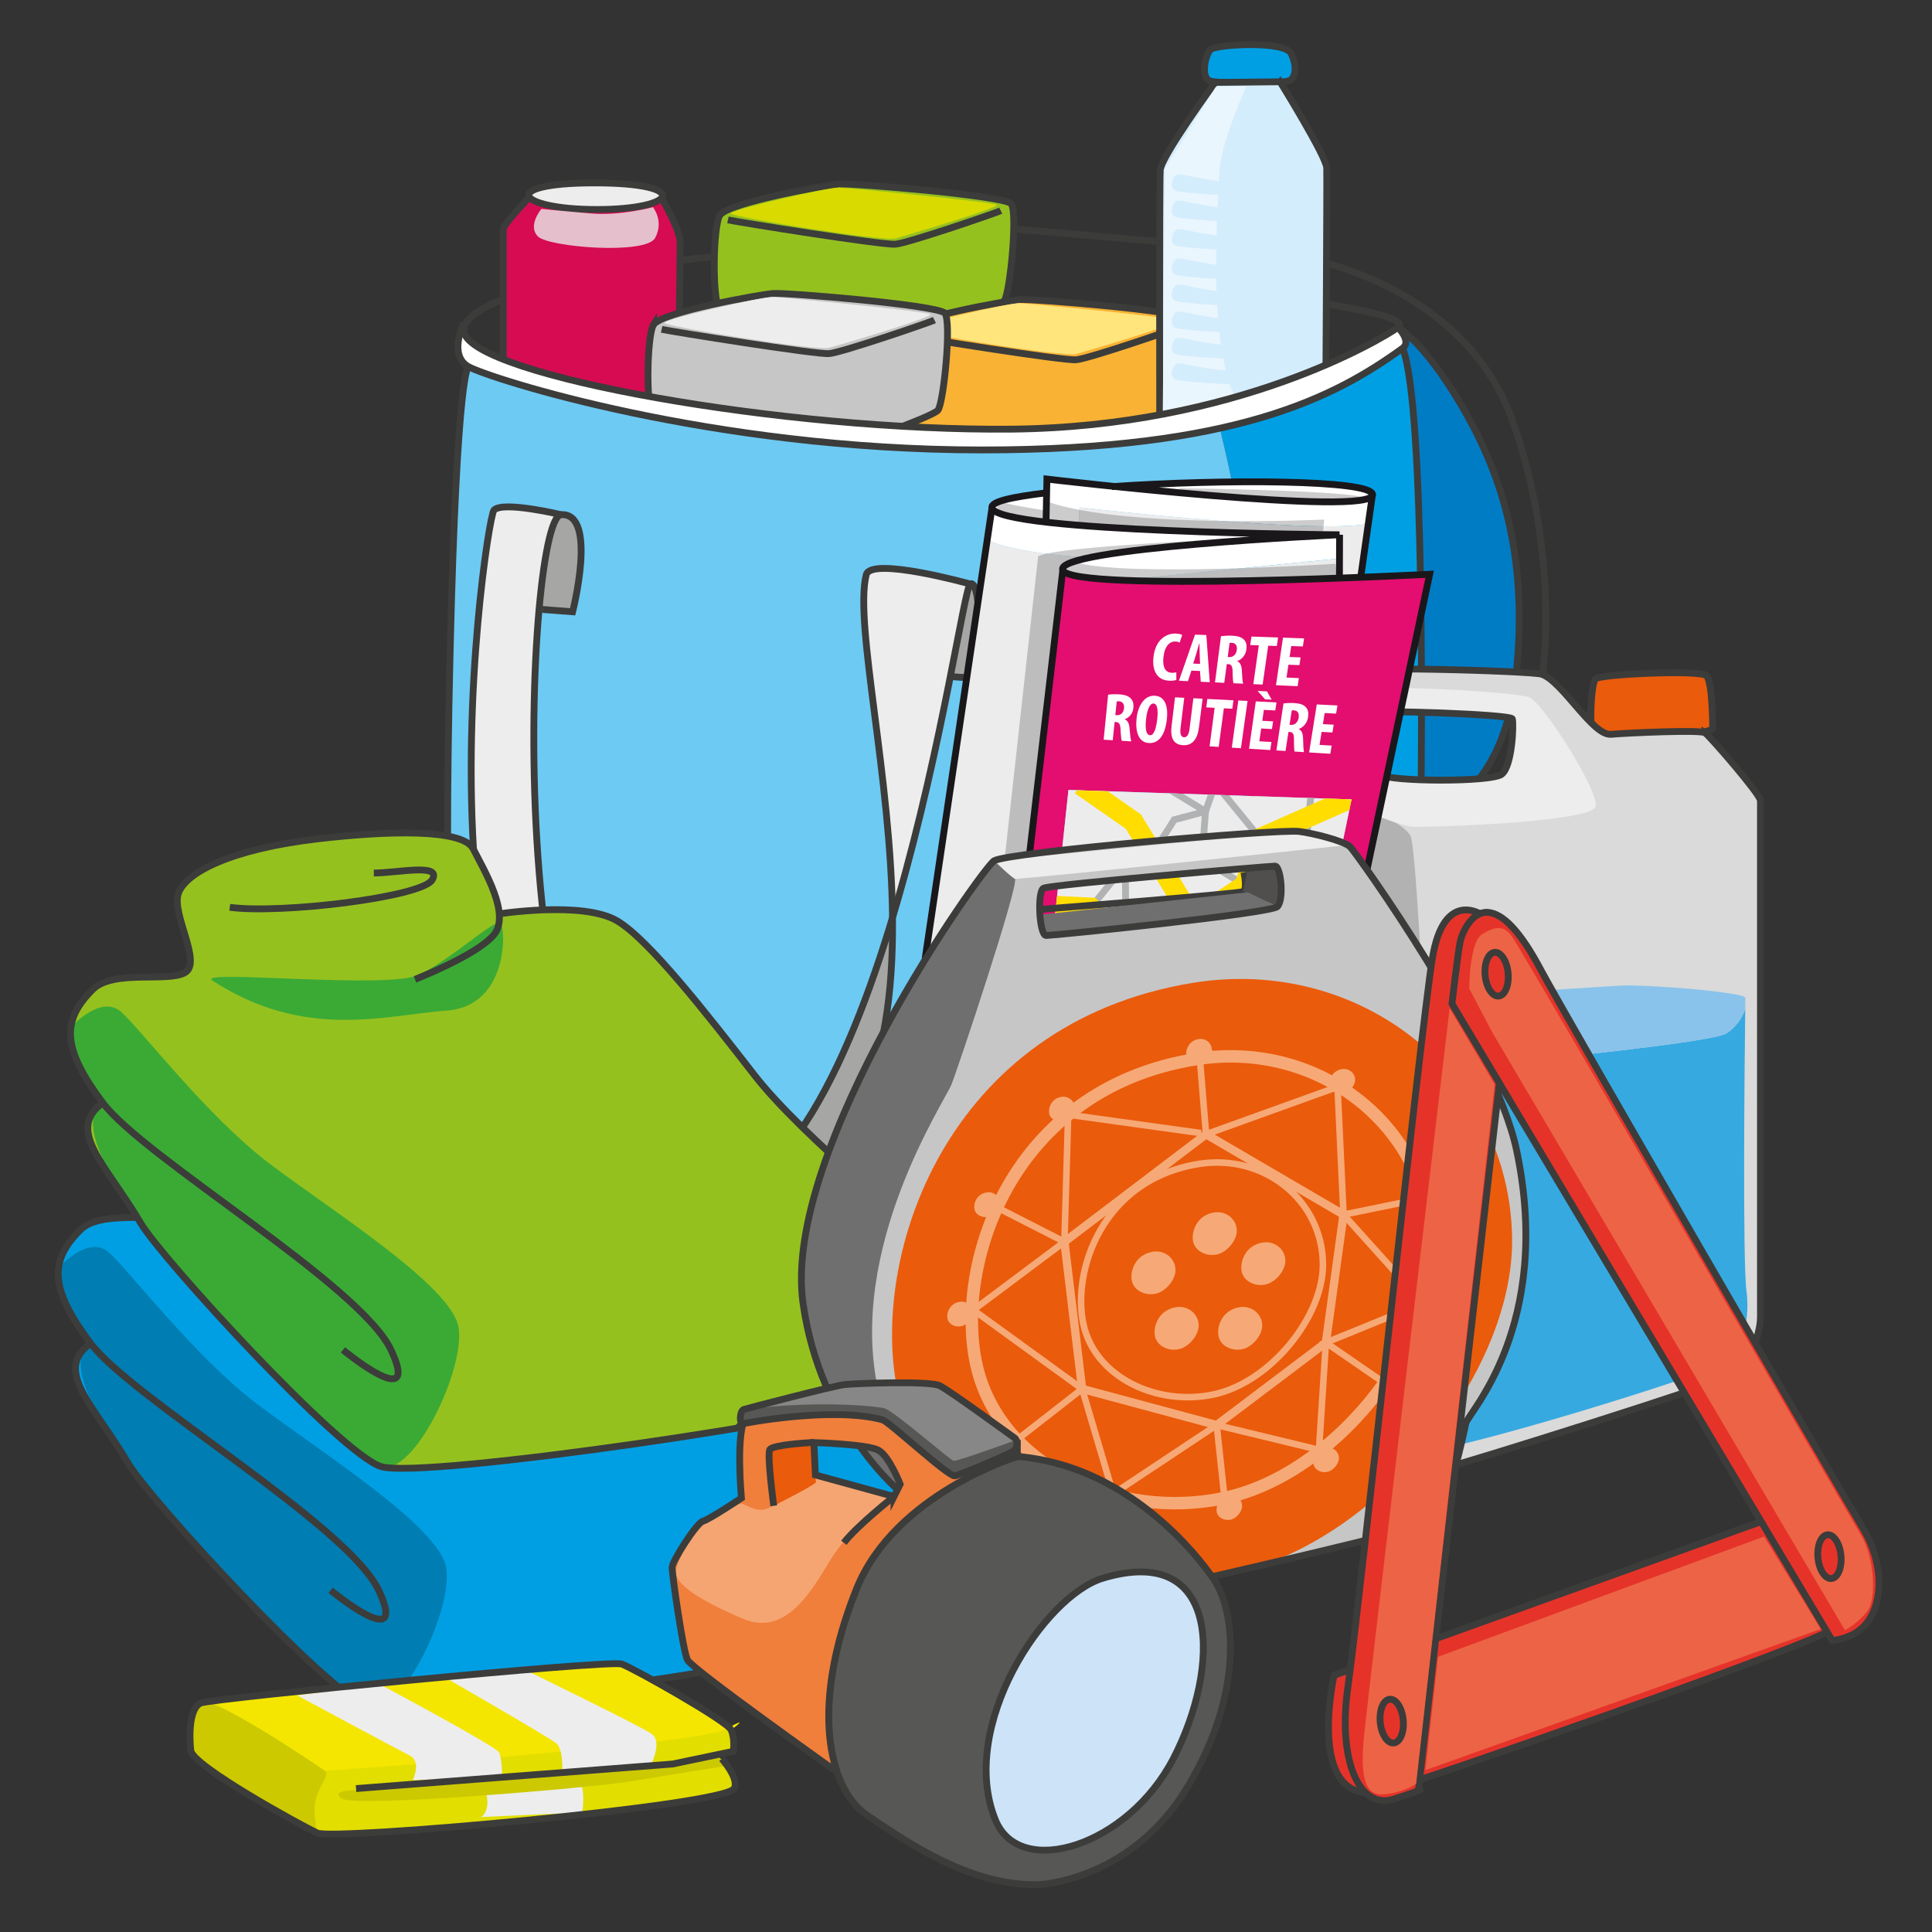 <?xml version="1.0" encoding="UTF-8"?>
<!DOCTYPE svg  PUBLIC '-//W3C//DTD SVG 1.1//EN'  'http://www.w3.org/Graphics/SVG/1.1/DTD/svg11.dtd'>
<svg enable-background="new 0 0 283.46 283.46" version="1.1" viewBox="0 0 283.46 283.46" xml:space="preserve" xmlns="http://www.w3.org/2000/svg" xmlns:xlink="http://www.w3.org/1999/xlink">

	
		
			<rect x="0" y="0" width="283.46" height="283.46" fill="#333333" stroke="none"/>

	
		
			<path d="m77.568 29.042s-3.731 3.901-3.731 4.579v31.716c0 1.188 2.713 3.731 3.562 3.731s17.215 0.594 18.317-0.509 2.205-2.883 3.053-3.731 1.018-27.646 1.018-29.342-2.544-6.105-2.544-6.105" fill="#D60B52" stroke="#3C3C3B" stroke-miterlimit="10"/>
			<path d="m87.235 26.836c-14.25 0-11.541 3.901 0.339 3.901 11.873 0 13.908-3.901-0.339-3.901z" fill="#EDEDED" stroke="#3C3C3B" stroke-miterlimit="10"/>
			<path d="m79.434 30.653s-2.091 2.459-0.509 4.041c1.583 1.583 15.83 2.714 17.187 0.226 1.357-2.486-0.311-4.521-0.311-4.521s-4.749 1.272-8.904 0.933c-3.554-0.292-7.463-0.679-7.463-0.679z" fill="#E5BFCB"/>
		
		
			<path d="m105.61 31.585c-1.038 1.63-1.188 13.568 0.169 14.077s23.575 4.24 25.441 4.24 15.265-4.749 16.113-5.767c0.849-1.018 2.035-13.06 1.018-14.247-1.018-1.188-23.405-3.053-25.271-2.883-1.866 0.171-16.283 2.715-17.47 4.58z" fill="#95C11F" stroke="#3C3C3B" stroke-miterlimit="10"/>
			<path d="m106.8 32.264c1.527 0.339 22.728 3.731 24.593 3.562s14.756-4.58 15.435-4.918" fill="none" stroke="#3C3C3B" stroke-miterlimit="10"/>
			<path d="m123.08 27.515c-1.44-0.069-16.112 3.307-15.858 3.816s22.303 4.155 24.169 3.646 15.265-4.495 14.841-4.918c-0.425-0.424-21.371-2.459-23.152-2.544z" fill="#D8DA00"/>
		
		
			<path d="m132.12 48.543c-1.038 1.632-1.187 13.568 0.17 14.077s23.577 4.24 25.441 4.24c1.866 0 15.265-4.749 16.112-5.767 0.849-1.018 2.035-13.06 1.018-14.247s-23.404-3.053-25.271-2.883c-1.865 0.171-16.282 2.715-17.47 4.58z" fill="#F9B233" stroke="#3C3C3B" stroke-miterlimit="10"/>
			<path d="m133.31 49.222c1.526 0.339 22.729 3.731 24.594 3.562 1.865-0.17 14.756-4.58 15.434-4.918" fill="none" stroke="#3C3C3B" stroke-miterlimit="10"/>
			<path d="m149.6 44.473c-1.442-0.069-16.114 3.307-15.859 3.816s22.305 4.155 24.17 3.646 15.266-4.495 14.84-4.918c-0.425-0.424-21.371-2.459-23.151-2.544z" fill="#FFE57C"/>
		
		
			<path d="m95.886 47.64c-1.039 1.633-1.188 13.569 0.169 14.078s23.575 4.24 25.441 4.24 15.265-4.749 16.112-5.767c0.848-1.018 2.036-13.06 1.018-14.247-1.018-1.188-23.406-3.053-25.271-2.883-1.866 0.169-16.282 2.713-17.469 4.579z" fill="#C6C6C6" stroke="#3C3C3B" stroke-miterlimit="10"/>
			<path d="m97.073 48.318c1.526 0.339 22.727 3.731 24.593 3.562s14.756-4.579 15.434-4.918" fill="none" stroke="#3C3C3B" stroke-miterlimit="10"/>
			<path d="m113.36 43.569c-1.44-0.069-16.113 3.307-15.858 3.816s22.303 4.155 24.169 3.646 15.265-4.495 14.841-4.918c-0.425-0.424-21.371-2.459-23.152-2.544z" fill="#EDEDED"/>
		
		
			<path d="m177.46 11.869c-1.317-0.623-0.617-3.776 0.112-4.579 0.729-0.806 10.96-1.365 11.86 0.559 0.9 1.927 0.648 3.27-0.071 3.903-0.718 0.636-11.075 0.509-11.901 0.117z" fill="#009FE3" stroke="#3C3C3B" stroke-miterlimit="10"/>
			<path d="m187.81 11.999s6.774 10.929 6.842 12.633c0.063 1.701-0.17 38.67-0.17 38.67l-24.336 0.965s-0.044-37.263 0.082-39.296c0.125-2.032 8.062-12.879 8.062-12.879l9.52-0.093z" fill="#D4EDFC" stroke="#3C3C3B" stroke-miterlimit="10"/>
			<path d="m182.87 12.674s-3.986 8.735-3.986 12.805c0 4.071-2.969 32.48 6.021 37.398l-14.332 0.933 0.34-39.009 7.463-12.042 4.494-0.085z" fill="#EAF6FE"/>
			<path d="m172.59 28.024c1.166 0.339 7.731 0.678 8.17 0.678s0-2.035 0-2.035c-3.646 0-7.588-1.357-8.17-1.018-0.584 0.339-1.168 2.036 0 2.375zm0 1.468c-0.584 0.339-1.168 2.036 0 2.375 1.166 0.339 7.731 0.679 8.17 0.679s0-2.035 0-2.035c-3.647-1e-3 -7.588-1.358-8.17-1.019zm0 4.184c-0.584 0.339-1.168 2.036 0 2.375 1.166 0.339 7.731 0.679 8.17 0.679s0-2.036 0-2.036c-3.647 0-7.588-1.357-8.17-1.018zm0 4.296c-0.584 0.339-1.168 2.035 0 2.375 1.166 0.339 7.731 0.678 8.17 0.678s0-2.035 0-2.035c-3.647 0-7.588-1.357-8.17-1.018zm0 3.845c-0.584 0.339-1.168 2.036 0 2.375 1.166 0.339 7.731 0.679 8.17 0.679s0-2.036 0-2.036c-3.647 0-7.588-1.356-8.17-1.018zm0 3.957c-0.584 0.339-1.168 2.036 0 2.375 1.166 0.339 7.731 0.679 8.17 0.679s0-2.035 0-2.035c-3.647-1e-3 -7.588-1.358-8.17-1.019zm0 3.846c-0.584 0.339-1.168 2.035 0 2.374 1.166 0.339 7.731 0.679 8.17 0.679s0-2.035 0-2.035c-3.647-1e-3 -7.588-1.358-8.17-1.018zm0 3.731c-0.584 0.339-1.168 2.036 0 2.375 1.166 0.339 7.731 0.679 8.17 0.679s0-2.036 0-2.036c-3.647-1e-3 -7.588-1.357-8.17-1.018z" fill="#D4EDFC"/>
		
	
	
		<path d="m209.52 177.96c-0.339-8.479-2.713-25.102-2.713-25.102s1.029-18.916 1.492-29.538c-0.312 0.026-0.475 0.026-0.475 0.026l0.543-1.792c0.082-2.17 0.135-3.813 0.135-4.653 0-4.749 0.679-57.327-2.713-65.807-5.916 4.282-13.56 8.812-26.819 11.74 2.442 9.964 5.382 24.879 4.771 37.106-1.019 20.353-6.105 44.098-2.714 58.006 3.392 13.907 7.802 42.063 1.019 46.133-6.784 4.07-42.74 1.356-48.167-3.053-4.783-3.889-51.969-12.516-66.362-19.616 0.438 2.445 1.383 4.449 3.268 5.708 6.106 4.07 70.896 21.031 86.5 23.066s35.955-3.73 43.758-10.854c7.799-7.122 8.816-12.889 8.477-21.37z" fill="#009FE3"/>
		<path d="m181.03 157.94c-3.393-13.907 1.695-37.653 2.715-58.006 0.61-12.228-2.328-27.142-4.771-37.106-8.79 1.942-20.045 3.186-34.918 3.186-39.728 0-72.251-10.516-75.304-12.212-0.054 0-1.709 0.326-2.714 42.063-1.018 42.401 0.339 56.31 1.357 65.808 0.704 6.563-0.858 14.26 0.124 19.732 14.393 7.102 61.579 15.729 66.362 19.615 5.427 4.409 41.382 7.123 48.167 3.053 6.785-4.072 2.374-32.225-1.018-46.133z" fill="#6DCAF3"/>
	
	
		<path d="m205.11 48.037s3.73 2.036 9.158 11.194c5.428 9.159 10.177 21.37 8.143 40.027-2.035 18.657-13.568 20.692-13.568 20.692l-0.475 1.601c0.082-2.17 0.135-3.813 0.135-4.653 0-4.749 0.679-57.327-2.713-65.807 1.369-0.992-0.68-3.054-0.68-3.054z" fill="#007CC5"/>
		<path d="m101.6 176.61c13.378 0 22.89-20.475 29.349-42.01 0.23 21.112-4.898 40.801-28.276 41.996-0.367 0.014-0.719 0.026-1.072 0.026l-1e-3 -0.012z" fill="#A6A6A5"/>
		<path d="m142.36 85.69c1.695-1.018 1.695 13.908 1.695 13.908l-4.626-0.326c1.588-7.993 2.525-13.338 2.931-13.582z" fill="#A6A6A5"/>
		<path d="m82.317 75.514c5.428-0.339 1.696 14.247 1.696 14.247l-4.41-0.339-0.516-0.056c0.761-8.33 1.968-13.773 3.23-13.852z" fill="#A6A6A5"/>
		<path d="m139.43 99.271c-1.873 9.442-4.641 22.579-8.48 35.331-0.217-20.84-5.644-43.08-3.854-50.27 0.679-2.714 15.265 1.357 15.265 1.357-0.407 0.245-1.344 5.59-2.931 13.582z" fill="#EDEDED"/>
		<path d="m101.6 176.61v0.013c-45.17 0.762-30.462-100.44-29.118-101.79 1.357-1.357 9.837 0.679 9.837 0.679-1.262 0.079-2.469 5.522-3.229 13.852-2.47 27.436 0.027 86.189 21.886 87.233 0.203 0.013 0.421 0.013 0.624 0.013z" fill="#EDEDED"/>
		<path d="m67.9 48.037s-1.866 4.41 0.848 5.767 36.296 11.873 71.913 12.212 58.084-7.884 65.127-14.925c1.019-1.018-0.679-3.053-0.679-3.053s-20.522 12.551-44.269 14.078c-23.743 1.526-49.758-0.827-74.794-5.937-8.308-1.697-15.941-4.071-18.146-8.142z" fill="#fff"/>
	
	<g fill="none" stroke="#3C3C3B" stroke-miterlimit="10">
		<path d="m79.604 89.421 4.41 0.339s3.731-14.586-1.696-14.247-9.837 99.729 18.657 101.08 39.688-89.891 41.384-90.909c1.695-1.018 1.695 13.908 1.695 13.908l-4.748-0.339"/>
		<path d="m82.317 75.514s-8.48-2.036-9.837-0.679-16.282 104.14 30.19 101.76c46.472-2.374 20.809-77.81 24.423-92.266 0.679-2.714 15.265 1.357 15.265 1.357"/>
		<path d="m68.07 47.359s-2.375 4.749 0.678 6.445 35.581 12.212 75.304 12.212c37.313 0 51.898-7.802 61.736-14.925 1.375-0.997-0.679-3.053-0.679-3.053"/>
		<path d="m99.783 38.192c1.681-0.204 3.381-0.387 5.089-0.543"/>
		<path d="m194.58 44.605c3.99 0.628 12.356 2.131 10.533 3.432-2.375 1.696-23.744 14.586-56.648 14.925-32.903 0.339-79.036-7.802-80.393-14.247-0.331-1.569 1.792-3.199 5.537-4.728"/>
		<path d="m170.16 35.46c-6.49-0.578-14.593-1.291-21.209-1.836"/>
		<path d="m194.55 38.566c10.771 3.08 22.449 9.914 27.185 22.701 6.784 18.317 7.472 45.152-2.374 56.309-5.089 5.767-11.533 5.767-11.533 5.767l1.019-3.392s11.532-2.035 13.567-20.692-2.713-30.868-8.142-40.027c-5.427-9.159-9.158-11.194-9.158-11.194"/>
		<path d="m68.749 53.804s-1.696-0.339-2.714 42.063 0.339 56.31 1.357 65.808c1.018 9.496-2.714 21.369 3.392 25.439s70.896 21.031 86.499 23.066c15.604 2.035 35.957-3.73 43.76-10.854 7.802-7.125 8.818-12.892 8.479-21.371s-2.713-25.103-2.713-25.103 1.695-31.207 1.695-35.956 0.679-57.327-2.713-65.807"/>
		<path d="m82.543 76.078"/>
	</g>


	
		<path d="m71.16 169.4s12.583-2.013 17.616 1.009c4.669 2.801 13.087 13.588 20.133 22.647 7.047 9.06 24.662 23.151 27.683 26.174 3.02 3.021-1.511 17.616-7.047 20.636-5.537 3.02-69.458 12.582-75.498 10.57-6.04-2.014-32.16-30.512-35.232-35.736-5.034-8.558-11.074-13.59-5.537-17.615" fill="#009FE3"/>
		<path d="m59.08 178.96s9.061-3.523 11.577-6.545c2.516-3.021-1.51-9.563-3.021-12.582-1.51-3.021-12.6-2.67-22.65-1.512-13.085 1.512-19.629 5.034-20.636 8.055-1.007 3.02 3.523 10.065 1.007 11.574-2.517 1.512-10.549-0.521-13.589 2.521-4.53 4.528-4.53 8.556 1.51 16.608 6.04 8.054 37.749 26.676 42.278 36.238 4.531 9.563-7.046 0-7.046 0" fill="#009FE3"/>
		<path d="m61.229 162.52c-1.552-1.035-29.851 1.355-28.833 5.258 1.018 3.9 27.448-2.016 28.324-2.714s1.018-2.205 0.509-2.544z" fill="#007DB2"/>
	
	<path d="m29.343 179.14c-2.595-1.687 25.78 1.356 30.36-0.849 4.579-2.205 11.024-8.142 11.872-7.633 0.848 0.51 1.357 12.213-7.802 12.892s-20.861 4.409-34.43-4.41z" fill="#007DB2"/>
	<path d="m8.821 185.76s4.24-4.58 7.123-2.034c2.883 2.544 12.551 15.264 21.71 22.218s26.797 17.979 27.815 24.084-6.562 21.996-11.422 20.411-22.668-20.411-29.962-29.229c-7.293-8.819-15.678-20.938-10.807-24.123 0-1e-3 -5.814-6.238-4.457-11.327z" fill="#007DB2"/>
	<g fill="none">
		<path d="m71.16 169.4s12.583-2.013 17.616 1.009c4.669 2.801 13.087 13.588 20.133 22.647 7.047 9.06 24.662 23.151 27.683 26.174 3.02 3.021-1.511 17.616-7.047 20.636-5.537 3.02-69.458 12.582-75.498 10.57-6.04-2.014-32.16-30.512-35.232-35.736-5.034-8.558-11.074-13.59-5.537-17.615" stroke="#3C3C3B" stroke-miterlimit="10"/>
		<path d="m59.08 178.96s9.061-3.523 11.577-6.545c2.516-3.021-1.51-9.563-3.021-12.582-1.51-3.021-12.6-2.67-22.65-1.512-13.085 1.512-19.629 5.034-20.636 8.055-1.007 3.02 3.523 10.065 1.007 11.574-2.517 1.512-10.549-0.521-13.589 2.521-4.53 4.528-4.53 8.556 1.51 16.608 6.04 8.054 37.749 26.676 42.278 36.238 4.531 9.563-7.046 0-7.046 0" stroke="#3C3C3B" stroke-miterlimit="10"/>
		<path d="m61.229 162.52c-1.552-1.035-29.851 1.355-28.833 5.258 1.018 3.9 27.448-2.016 28.324-2.714s1.018-2.205 0.509-2.544z"/>
		<path d="m31.901 168.39c7.549 1.007 28.186-1.509 29.696-4.024 1.51-2.518-5.033-1.008-8.557-1.008" stroke="#3C3C3B" stroke-miterlimit="10"/>
	</g>


	<g fill="#95C11F">
		<path d="m72.968 134.12s12.583-2.013 17.616 1.008c4.669 2.801 13.087 13.588 20.134 22.647 7.046 9.061 24.662 23.153 27.682 26.174s-1.511 17.617-7.047 20.635c-5.537 3.021-69.458 12.584-75.498 10.572-6.041-2.015-32.16-30.513-35.232-35.736-5.034-8.558-11.074-13.59-5.537-17.616"/>
		<path d="m60.888 143.69s9.061-3.523 11.577-6.544c2.516-3.02-1.51-9.563-3.021-12.583-1.51-3.02-12.6-2.668-22.65-1.51-13.085 1.51-19.629 5.034-20.635 8.055-1.007 3.019 3.523 10.065 1.006 11.575-2.517 1.511-10.549-0.522-13.589 2.52-4.53 4.528-4.53 8.555 1.51 16.607 6.04 8.054 37.749 26.677 42.278 36.24 4.53 9.562-7.047 0-7.047 0"/>
		<path d="m63.038 127.24c-1.552-1.035-29.851 1.357-28.833 5.258s27.448-2.015 28.324-2.713 1.017-2.205 0.509-2.545z"/>
	</g>
	<path d="m31.152 143.86c-2.595-1.688 25.78 1.356 30.359-0.849s11.024-8.141 11.872-7.632 1.357 12.211-7.802 12.89-20.861 4.411-34.429-4.409z" fill="#3AAA35"/>
	<path d="m10.629 150.48s4.24-4.579 7.124-2.035 12.551 15.265 21.709 22.218c9.159 6.955 26.798 17.979 27.815 24.084 1.018 6.106-6.562 21.996-11.422 20.412s-22.669-20.412-29.962-29.23c-7.293-8.819-15.678-20.938-10.807-24.122 1e-3 -1e-3 -5.814-6.239-4.457-11.327z" fill="#3AAA35"/>
	<g fill="none">
		<path d="m72.968 134.12s12.583-2.013 17.616 1.008c4.669 2.801 13.087 13.588 20.134 22.647 7.046 9.061 24.662 23.153 27.682 26.174s-1.511 17.617-7.047 20.635c-5.537 3.021-69.458 12.584-75.498 10.572-6.041-2.015-32.16-30.513-35.232-35.736-5.034-8.558-11.074-13.59-5.537-17.616" stroke="#3C3C3B" stroke-miterlimit="10"/>
		<path d="m60.888 143.69s9.061-3.523 11.577-6.544c2.516-3.02-1.51-9.563-3.021-12.583-1.51-3.02-12.6-2.668-22.65-1.51-13.085 1.51-19.629 5.034-20.635 8.055-1.007 3.019 3.523 10.065 1.006 11.575-2.517 1.511-10.549-0.522-13.589 2.52-4.53 4.528-4.53 8.555 1.51 16.607 6.04 8.054 37.749 26.677 42.278 36.24 4.53 9.562-7.047 0-7.047 0" stroke="#3C3C3B" stroke-miterlimit="10"/>
		<path d="m63.038 127.24c-1.552-1.035-29.851 1.357-28.833 5.258s27.448-2.015 28.324-2.713 1.017-2.205 0.509-2.545z"/>
		<path d="m33.709 133.12c7.55 1.007 28.186-1.509 29.696-4.025 1.511-2.517-5.033-1.007-8.557-1.007" stroke="#3C3C3B" stroke-miterlimit="10"/>
	</g>


	<path d="m251.28 106.83s0-6.783-0.903-7.688c-0.906-0.905-15.604-0.227-16.281 0.452-0.678 0.679-0.906 7.01-0.453 7.915 0.452 0.905 17.185 0.677 17.637-0.679z" fill="#EA5B0C" stroke="#3C3C3B" stroke-miterlimit="10"/>
	<path d="m250.15 107.51c-0.678-0.453-11.08 0-13.793 0.227-2.714 0.227-7.105-7.796-10.178-8.819-1.355-0.452-28.946-1.357-31.885-0.227s-10.855 14.473-10.855 19.222 5.652 78.698 6.105 79.828c0.453 1.131 5.881 9.498 9.498 13.568s10.629 4.523 12.891 4.07c2.261-0.453 41.158-12.664 42.74-13.793 1.582-1.131 3.617-5.428 3.617-8.369v-75.756c3e-3 -0.904-7.46-9.498-8.14-9.951zm-29.85 6.106c-1.582 1.13-16.055 1.131-18.09 0-2.035-1.132-3.101-8.035-1.584-9.045 0.678-0.452 21.03 0.225 21.258 0.904 0.226 0.678 0 7.01-1.584 8.141z" fill="#DADADA"/>
	<path d="m194.74 99.145c-1.584 1.809-2.714 13.117 0.903 16.282s9.951 4.749 11.31 7.236c1.355 2.487 4.746 83.448 3.164 87.065s-5.201 5.652-7.914 3.844-12.438-14.927-12.664-15.83c-0.227-0.902-6.561-76.887-6.106-79.828 0.454-2.94 7.237-17.187 10.854-19.222" fill="#B2B2B2"/>
	<path d="m224.37 102.31c-2.486-0.905-27.138-2.262-29.852-0.679-2.111 1.232-0.903 12.21 0.229 14.021 1.129 1.81 10.627 5.654 12.662 5.654 6.789 0 26.008-0.905 26.686-2.94 0.678-2.036-7.708-15.322-9.725-16.056zm-4.071 11.307c-1.582 1.13-16.055 1.131-18.09 0-2.035-1.132-3.101-8.035-1.584-9.045 0.678-0.452 21.03 0.225 21.258 0.904 0.226 0.678 0 7.01-1.584 8.141z" fill="#EDEDED"/>
	<path d="m250.15 107.51c-0.678-0.453-11.08 0-13.793 0.227-2.714 0.227-7.105-7.796-10.178-8.819-1.355-0.452-28.946-1.357-31.885-0.227s-10.855 14.473-10.855 19.222 5.652 78.698 6.105 79.828c0.453 1.131 5.881 9.498 9.498 13.568s10.629 4.523 12.891 4.07c2.261-0.453 41.158-12.664 42.74-13.793 1.582-1.131 3.617-5.428 3.617-8.369v-75.756c3e-3 -0.904-7.46-9.498-8.14-9.951zm-29.85 6.106c-1.582 1.13-16.055 1.131-18.09 0-2.035-1.132-3.101-8.035-1.584-9.045 0.678-0.452 21.03 0.225 21.258 0.904 0.226 0.678 0 7.01-1.584 8.141z" fill="none" stroke="#3C3C3B" stroke-miterlimit="10"/>
	<path d="m256.06 148.01c-0.364 1.2-1.323 2.688-2.747 3.595-2.488 1.583-38.896 4.977-44.551 5.428-4.805 0.385-18.307-5.045-20.824-7.295 0.354 4.994 3.215 45.398 3.639 47.098 0.452 1.809 10.5 16.097 15.879 16.302s43.145-11.554 45.404-13.138c2.262-1.582 4.044-5.426 3.379-10.627-0.584-4.562-0.267-34.126-0.179-41.363z" fill="#36A9E1"/>
	<path d="m208.76 157.04c5.654-0.453 42.063-3.846 44.551-5.429 1.424-0.905 2.383-2.396 2.747-3.595 0.013-0.953 0.019-1.502 0.021-1.571-0.072-0.114-0.156-0.213-0.279-0.262-0.662-0.265-3.629-0.744-8.141-1.13-3.193-0.273-7.945-0.545-9.726-0.452-4.293 0.226-46.972 2.937-50.192 4.293l0.158 0.342s0.014 0.179 0.037 0.509c2.518 2.248 16.019 7.677 20.824 7.295z" fill="#89C3EB"/>


	
		<path d="m199.64 84.695c5.983-0.23 10.125-0.445 10.125-0.445l-14.531 68.512s-44.003 0.987-46.943-3.817l0.648-5.555 0.34-2.906 6.659-56.813c0.423 0.896 4.601 1.341 10.458 1.524 8.606 0.271 20.852-0.042 30.13-0.38 1.083-0.04 2.123-0.079 3.114-0.12zm-7.819 63.853 6.474-31.262-41.528-1.392-3.295 30.757s2.822 1.273 15.588 1.447c12.764 0.173 22.761 0.45 22.761 0.45z" fill="#E30E6F"/>
		<path d="m198.29 117.29-6.474 31.262s-9.997-0.277-22.762-0.449c-12.766-0.174-15.588-1.447-15.588-1.447l3.295-30.757 41.529 1.391z" fill="#ECECED"/>
		<path d="m200.76 76.812-1.128 7.883c-0.991 0.041-2.031 0.08-3.114 0.12l8e-3 -2.862 9e-3 -3.494-7e-3 3e-3c-4e-3 -2e-3 -0.017 0-0.026-4e-3 -0.321 0-3.184-0.023-7.407-0.102l0.058-1.288c5.226 0.237 9.617 0.231 11.607-0.256z" fill="#ECECED"/>
		<path d="m163.52 71.37 4e-3 2e-3c13.735 1.418 36.96 3.484 37.828 1.336l-0.586 4.104c-1.99 0.487-6.381 0.493-11.608 0.255-12.846-0.571-30.762-2.618-30.762-2.618l-0.118 1.868-0.063 0.749c-1.697-0.142-3.292-0.292-4.738-0.457l0.082-4.305 0.042-2.016c-1e-3 1e-3 4.111 0.486 9.919 1.082z" fill="#fff"/>
		<path d="m201.37 72.537-0.022 0.171c-0.868 2.148-24.093 0.082-37.828-1.336 16.295-1.107 37.59-0.975 37.85 1.165z" fill="#fff"/>
		<path d="m196.53 81.953-8e-3 2.862c-9.278 0.338-21.523 0.651-30.13 0.38l8e-3 -0.258 29.988-2.984h0.142z" fill="#ECECED"/>
		<path d="m196.54 78.459-9e-3 3.494h-0.142l-29.988 2.984-8e-3 0.258c-5.857-0.184-10.035-0.629-10.458-1.524-0.293-0.617 0.956-1.181 3.173-1.705 9.419-2.191 36.327-3.459 37.398-3.509 0.01 4e-3 0.022 2e-3 0.026 4e-3l8e-3 -2e-3z" fill="#fff"/>
		<path d="m153.47 76.609c1.446 0.165 3.041 0.315 4.738 0.457 9.716 0.796 22.794 1.144 30.886 1.289 4.224 0.079 7.086 0.102 7.407 0.102-1.071 0.05-27.979 1.318-37.398 3.509l-0.044-0.185c-10.141-0.706-13.566-2.229-14.222-2.571 0.422-2.803 0.676-4.525 0.704-4.678 0.246 0.869 3.359 1.542 7.929 2.077z" fill="#fff"/>
		<path d="m189.16 77.067-0.058 1.288c-8.092-0.145-21.17-0.493-30.886-1.289l0.063-0.749 0.118-1.868c1e-3 1e-3 17.917 2.047 30.763 2.618z" fill="#ECECED"/>
		<path d="m149.27 140.48-0.34 2.906h-0.039s-13.866 2.164-13.115-3.026c0.07-0.488 0.216-1.464 0.416-2.827l0.043 0.018c-0.021 0.324 0.101 3.276 12.875 2.91l0.16 0.019z" fill="#fff"/>
		<path d="m136.24 137.55-0.043-0.018c1.58-10.726 6.761-45.612 8.644-58.326 0.655 0.342 4.081 1.866 14.222 2.571l0.044 0.185c-2.217 0.524-3.466 1.087-3.173 1.705l-6.659 56.813-0.159-0.02c-12.775 0.366-12.897-2.586-12.876-2.91z" fill="#ECECED"/>
		<path d="m153.56 72.305-0.082 4.305c-4.57-0.535-7.684-1.208-7.929-2.077-4e-3 -7e-3 -2e-3 -0.011-2e-3 -0.011-0.229-0.906 2.777-1.596 8.013-2.217z" fill="#fff"/>
	
	<g fill="none" stroke="#1A171B" stroke-miterlimit="10">
		<path d="m163.12 71.398c16.347-1.131 37.99-1.018 38.254 1.136 0.422 3.425-47.773-2.245-47.773-2.245l-0.13 6.502"/>
		<path d="m148.14 148.58c0.873 5.224 47.086 4.186 47.086 4.186l14.531-68.513s-52.265 2.706-53.827-0.579c-1.563-3.284 40.604-5.214 40.604-5.214s-50.09-0.34-50.996-3.937c-0.228-0.91 2.798-1.599 8.069-2.226"/>
		<path d="m145.54 74.52s-9.007 60.651-9.761 65.842c-0.751 5.192 13.115 3.026 13.115 3.026"/>
		<line x1="155.93" x2="148.24" y1="83.671" y2="149.34"/>
		<line x1="196.54" x2="196.52" y1="78.457" y2="84.909"/>
		<line x1="201.37" x2="199.61" y1="72.534" y2="84.916"/>
		<path d="m156.76 115.89-3.292 30.757s2.822 1.275 15.587 1.449c12.764 0.169 22.763 0.449 22.763 0.449l6.473-31.263-41.531-1.392z" display="none"/>
		<path d="m144.72 79.14s2.893 1.845 14.343 2.642" display="none"/>
		<path d="m136.24 137.52s-0.637 3.321 12.87 2.938" display="none"/>
		<line x1="196.39" x2="166.4" y1="81.951" y2="84.936" display="none"/>
		<path d="m158.28 76.317 0.118-1.869s36.19 4.133 42.568 2.309" display="none"/>
	</g>
	<path d="m175.9 79.32s-22.261 1.059-23.589 2.336l-6.828 61.685 3.453 0.049s6.873-58.009 6.999-59.719c0.162-2.2 19.965-4.351 19.965-4.351z" fill="#1A171B" opacity=".22"/>
	<path d="m195.91 82.716s-30.688 2.001-38.208-0.234l-1.772 1.19s4.622 2.714 40.588 1.144l-0.608-2.1z" fill="#1A171B" opacity=".22"/>
	<path d="m194.12 77.92 0.162-1.692s-28.719 1.387-40.444-2.562l-0.025 1.303s-5.397-0.824-6.563-1.237c0 0-2.813 0.53 0.945 1.647 3.762 1.119 26.148 3.389 45.925 2.541z" fill="#1A171B" opacity=".22"/>
	<path d="m172.72 71.627s26.143 0.322 27.492 1.458c0 0-17.252 1.745-27.492-1.458z" fill="#1A171B" opacity=".22"/>
	
		<g fill="#fff">
			<path d="m172.59 99.759c-0.209 0.082-0.602 0.134-1.081 0.112-1.791-0.082-2.489-1.548-2.275-3.467 0.284-2.553 1.889-3.497 3.273-3.449 0.485 0.017 0.813 0.121 0.94 0.217-0.146 0.441-0.22 0.66-0.365 1.101-0.149-0.077-0.323-0.141-0.629-0.152-0.78-0.028-1.56 0.59-1.752 2.272-0.186 1.622 0.381 2.285 1.217 2.321 0.229 0.01 0.497-0.03 0.67-0.073 2e-3 0.446 1e-3 0.671 2e-3 1.118z"/>
			<path d="m174.8 98.391c-0.202 0.62-0.304 0.929-0.505 1.548-0.529-0.024-0.793-0.038-1.322-0.063 0.935-2.699 1.406-4.052 2.358-6.764 0.664 0.023 0.997 0.034 1.661 0.057 0.209 2.76 0.308 4.143 0.5 6.916-0.529-0.024-0.791-0.036-1.32-0.06-0.042-0.632-0.064-0.949-0.107-1.581-0.506-0.022-0.759-0.031-1.265-0.053zm1.27-0.987c-0.021-0.577-0.031-0.866-0.052-1.443-0.021-0.419-0.031-1.103-0.037-1.562-0.013 0-0.021-1e-3 -0.033-2e-3 -0.131 0.454-0.322 1.161-0.444 1.554-0.176 0.564-0.263 0.846-0.438 1.41 0.402 0.017 0.602 0.027 1.004 0.043z"/>
			<path d="m179.14 93.346c0.444-0.066 1.001-0.099 1.53-0.081 0.761 0.026 1.425 0.151 1.833 0.576 0.379 0.395 0.441 0.863 0.359 1.459-0.102 0.739-0.56 1.392-1.327 1.69-1e-3 8e-3 -3e-3 0.013-4e-3 0.021 0.457 0.204 0.639 0.656 0.671 1.398 0.033 0.773 0.102 1.637 0.19 1.9-0.571-0.026-0.854-0.039-1.425-0.065-0.057-0.199-0.117-0.907-0.122-1.667-6e-3 -0.861-0.193-1.118-0.654-1.137-0.08-3e-3 -0.121-5e-3 -0.201-9e-3 -0.146 1.1-0.221 1.65-0.367 2.751-0.546-0.025-0.817-0.039-1.363-0.063 0.353-2.709 0.528-4.063 0.88-6.773zm0.988 3.054c0.097 4e-3 0.143 4e-3 0.239 8e-3 0.599 0.023 1.009-0.433 1.091-1.038 0.079-0.584-0.116-1.024-0.726-1.056-0.114-6e-3 -0.256 1e-3 -0.334 0.03-0.108 0.822-0.16 1.234-0.27 2.056z"/>
			<path d="m184.69 94.685c-0.502-0.018-0.754-0.028-1.256-0.046 0.069-0.497 0.104-0.747 0.173-1.244 1.564 0.054 2.344 0.081 3.908 0.134-0.073 0.5-0.105 0.75-0.179 1.251-0.506-0.019-0.761-0.027-1.267-0.046-0.328 2.282-0.491 3.423-0.819 5.705-0.546-0.025-0.82-0.039-1.366-0.063 0.322-2.277 0.485-3.414 0.806-5.691z"/>
			<path d="m190.65 97.588c-0.646-0.026-0.967-0.039-1.612-0.065-0.113 0.755-0.169 1.131-0.282 1.887 0.727 0.032 1.087 0.049 1.813 0.081-0.073 0.474-0.109 0.711-0.183 1.186-1.271-0.058-1.904-0.087-3.175-0.145 0.411-2.791 0.615-4.186 1.027-6.976 1.239 0.042 1.856 0.064 3.096 0.106-0.073 0.474-0.106 0.711-0.179 1.186-0.684-0.025-1.021-0.037-1.705-0.062-0.097 0.643-0.146 0.963-0.243 1.606 0.647 0.025 0.969 0.039 1.616 0.064-0.069 0.452-0.104 0.679-0.173 1.132z"/>
			<path d="m162.58 101.92c0.433-0.059 0.978-0.082 1.496-0.056 0.746 0.037 1.396 0.172 1.81 0.593 0.383 0.392 0.461 0.851 0.398 1.432-0.077 0.721-0.51 1.35-1.252 1.629-1e-3 8e-3 0 0.013-1e-3 0.021 0.454 0.206 0.647 0.653 0.701 1.379 0.056 0.756 0.148 1.6 0.243 1.858-0.56-0.035-0.84-0.051-1.399-0.086-0.062-0.195-0.14-0.888-0.168-1.63-0.032-0.842-0.227-1.098-0.678-1.124-0.078-4e-3 -0.119-6e-3 -0.197-0.011-0.109 1.073-0.163 1.61-0.273 2.683-0.535-0.033-0.8-0.049-1.335-0.083 0.264-2.639 0.393-3.962 0.655-6.605zm1.058 3c0.095 5e-3 0.141 7e-3 0.235 0.013 0.587 0.033 0.978-0.408 1.039-0.997 0.06-0.569-0.146-1.003-0.745-1.044-0.111-8e-3 -0.249-2e-3 -0.324 0.024-0.082 0.802-0.123 1.203-0.205 2.004z"/>
			<path d="m171.2 105.55c-0.302 2.565-1.344 3.547-2.649 3.465-1.561-0.097-1.996-1.761-1.794-3.615 0.201-1.844 1.132-3.399 2.675-3.322 1.688 0.085 1.95 1.917 1.768 3.472zm-3.049-0.051c-0.171 1.537 0.041 2.339 0.583 2.372 0.563 0.034 0.892-0.96 1.05-2.34 0.137-1.189 0.076-2.275-0.534-2.307-0.538-0.028-0.937 0.818-1.099 2.275z"/>
			<path d="m173.75 102.38c-0.217 1.776-0.324 2.663-0.541 4.438-0.123 1.003 0.148 1.326 0.496 1.347 0.389 0.023 0.699-0.234 0.828-1.27 0.223-1.779 0.335-2.669 0.557-4.448 0.543 0.027 0.813 0.04 1.355 0.067-0.215 1.69-0.322 2.535-0.538 4.225-0.225 1.76-1.011 2.676-2.337 2.594-1.438-0.09-1.881-1.105-1.677-2.813 0.201-1.683 0.303-2.524 0.503-4.207 0.544 0.028 0.811 0.04 1.354 0.067z"/>
			<path d="m178.21 103.85c-0.492-0.026-0.735-0.04-1.228-0.065 0.063-0.493 0.095-0.74 0.158-1.233 1.533 0.077 2.298 0.117 3.831 0.194-0.067 0.496-0.1 0.744-0.167 1.24-0.496-0.026-0.746-0.039-1.242-0.064-0.303 2.264-0.453 3.396-0.757 5.659-0.535-0.033-0.8-0.049-1.335-0.083 0.297-2.259 0.444-3.389 0.74-5.648z"/>
			<path d="m183.04 102.84c-0.389 2.773-0.583 4.16-0.973 6.934-0.534-0.033-0.803-0.048-1.337-0.081 0.382-2.768 0.574-4.152 0.954-6.92 0.543 0.027 0.813 0.04 1.356 0.067z"/>
			<path d="m186.62 106.97c-0.633-0.036-0.945-0.055-1.578-0.091-0.109 0.752-0.166 1.129-0.275 1.881 0.712 0.043 1.068 0.063 1.78 0.106-0.07 0.472-0.104 0.708-0.175 1.181-1.245-0.077-1.866-0.116-3.111-0.193 0.397-2.779 0.594-4.168 0.989-6.947 1.214 0.061 1.821 0.091 3.035 0.152-0.07 0.472-0.106 0.708-0.177 1.18-0.67-0.035-1.004-0.052-1.674-0.086-0.093 0.641-0.14 0.961-0.232 1.602 0.634 0.035 0.953 0.052 1.587 0.087-0.068 0.451-0.102 0.677-0.169 1.128zm-0.729-5.531c0.273 0.483 0.412 0.726 0.684 1.21-0.386-0.019-0.58-0.029-0.966-0.048-0.438-0.492-0.66-0.737-1.101-1.228 0.553 0.027 0.83 0.04 1.383 0.066z"/>
			<path d="m188.31 103.21c0.438-0.063 0.987-0.087 1.506-0.062 0.746 0.037 1.391 0.176 1.78 0.614 0.362 0.407 0.411 0.884 0.315 1.49-0.118 0.751-0.585 1.41-1.346 1.703-1e-3 9e-3 -2e-3 0.013-3e-3 0.022 0.443 0.214 0.612 0.678 0.625 1.435 0.013 0.788 0.057 1.668 0.138 1.938-0.559-0.035-0.837-0.052-1.396-0.086-0.051-0.204-0.092-0.924-0.078-1.699 0.016-0.878-0.165-1.144-0.616-1.169-0.078-4e-3 -0.117-7e-3 -0.195-0.011-0.171 1.119-0.255 1.678-0.427 2.797-0.534-0.033-0.806-0.05-1.34-0.083 0.415-2.756 0.623-4.133 1.037-6.889zm0.891 3.125c0.095 5e-3 0.141 9e-3 0.235 0.014 0.586 0.033 1.003-0.43 1.099-1.044 0.092-0.594-0.091-1.046-0.688-1.087-0.111-8e-3 -0.251-2e-3 -0.328 0.026-0.128 0.836-0.19 1.255-0.318 2.091z"/>
			<path d="m195.49 107.47c-0.633-0.036-0.948-0.054-1.581-0.09-0.124 0.763-0.187 1.144-0.311 1.907 0.712 0.043 1.069 0.064 1.781 0.107-0.079 0.479-0.118 0.719-0.197 1.198-1.244-0.077-1.868-0.115-3.112-0.192 0.451-2.819 0.676-4.228 1.126-7.047 1.214 0.061 1.82 0.09 3.034 0.151-0.079 0.479-0.121 0.719-0.2 1.198-0.67-0.035-1.004-0.052-1.674-0.087-0.105 0.65-0.156 0.976-0.262 1.625 0.634 0.035 0.95 0.05 1.584 0.085-0.076 0.458-0.112 0.687-0.188 1.145z"/>
		</g>
	
	
		<defs>
			<path id="b" d="m198.29 117.29-6.474 31.262s-9.997-0.277-22.762-0.449c-12.766-0.174-15.588-1.447-15.588-1.447l3.295-30.757 41.529 1.391z"/>
		</defs>
		<clipPath id="a">
			<use overflow="visible" xlink:href="#b"/>
		</clipPath>
		<path d="m154.88 126.12 4.633-0.104 5.591 0.893s4.821-3.1 5.223-3.614c0.4-0.514 1.951-3.026 1.951-3.026l4.59-1.213 1.449-4.079 6.559 8.02 6.453 3.389 7.213 1.251 5.241 8.646-7.59 7.805-10.584-2.23-5.532 9.411-23.492 0.836 8.618-13.782-0.099-11.413-5.082 6.289-2.855 9.268-9.71 9.462" clip-path="url(#a)" fill="none" stroke="#B0B2B3" stroke-miterlimit="10"/>
		<polygon points="182.66 129.86 176.34 126.08 176.87 119.05 169.14 114.33 192.7 113.3 191.33 126.38 187.86 130.62" clip-path="url(#a)" fill="none" stroke="#B0B2B3" stroke-miterlimit="10"/>
		<polyline points="193.37 152.05 185.61 141.85 173.6 132.55 166.28 120.54 158.56 115.17" clip-path="url(#a)" fill="none" stroke="#fd0" stroke-miterlimit="10" stroke-width="3"/>
		<polyline points="198.89 116.81 184.88 122.99 182.66 129.86 176.05 134.3 165.21 138.32 160.03 133.19 152.93 132.86" clip-path="url(#a)" fill="none" stroke="#fd0" stroke-miterlimit="10" stroke-width="3"/>
		<path d="m212.62 124.98s-42.568 15.721-52.362 32.807" clip-path="url(#a)" fill="none" stroke="#E6511E" stroke-miterlimit="10" stroke-width="4"/>
	


	<path d="m222.52 168.8c-3.258-15.473-23.52-43.646-24.424-44.548-0.905-0.904-5.652-2.037-7.463-2.262-3.143-0.392-42.555 3.028-44.775 4.297-1.584 0.905-31.208 42.288-28.042 64.902 2.516 17.968 14.247 28.042 15.378 28.494 1.131 0.451 3.618 9.725 4.522 10.628 0.905 0.903 7.011 7.237 8.595 7.688 1.582 0.453 62.188-13.567 63.997-14.699 1.81-1.129 4.522-13.115 4.749-14.473 0.225-1.357 12.891-14.245 7.463-40.027zm-35.109-35.786c-1.018 1.018-32.902 4.24-33.92 4.24-1.019 0-1.356-6.615-0.34-6.954 1.741-0.581 33.073-3.223 33.922-3.223 0.847 1e-3 1.357 4.919 0.338 5.937z" fill="#C6C6C6"/>
	<path d="m148.92 128.94c0.51 1.187-8.311 27.646-9.329 30.189-1.018 2.545-15.425 24.078-10.685 45.115 2.714 12.041 12.042 19.504 12.721 20.691 0.677 1.188 6.444 13.061 4.917 13.229l-8.818-7.858-4.522-10.628s-15.322-10.68-15.322-33.752c0-21.37 27.985-59.644 27.985-59.644l3.053 2.658z" fill="#706F6F"/>
	<path d="m189.79 121.98 7.633 2.036s-47.998 5.088-48.508 4.918c-0.508-0.17-3.053-2.657-3.053-2.657l43.928-4.297z" fill="#EDEDED"/>
	<path d="m175.04 144.2c24.577-4 46.604 13.567 46.813 37.651 0.169 19.675-19.676 44.437-41.045 49.017-21.37 4.58-44.606-6.445-49.016-26.289-4.411-19.844 6.783-54.443 43.248-60.379z" fill="#EA5B0C"/>
	<path d="m175.38 155.41c18.254-2.971 34.613 10.08 34.768 27.967 0.127 14.611-14.611 33.002-30.484 36.404-15.871 3.401-33.13-4.787-36.404-19.525-3.277-14.739 5.036-40.436 32.12-44.846z" fill="none" stroke="#F6A976" stroke-miterlimit="10" stroke-width="1.826"/>
	<path d="m175.84 170.78c9.587-1.561 18.179 5.293 18.259 14.688 0.065 7.675-7.673 17.334-16.01 19.119-8.337 1.789-17.399-2.514-19.121-10.254-1.72-7.741 2.648-21.237 16.872-23.553z" fill="none" stroke="#F6A976" stroke-miterlimit="10" stroke-width=".959"/>
	<path d="m178.13 177.89c1.748-0.283 3.314 0.965 3.33 2.678 0.012 1.399-1.399 3.16-2.918 3.485-1.521 0.324-3.172-0.457-3.486-1.869-0.314-1.411 0.483-3.871 3.074-4.294z" fill="#F6A976"/>
	<path d="m185.26 182.3c1.746-0.283 3.313 0.965 3.328 2.679 0.012 1.399-1.399 3.159-2.918 3.483-1.521 0.326-3.172-0.457-3.485-1.867-0.315-1.411 0.482-3.873 3.075-4.295z" fill="#F6A976"/>
	<path d="m181.86 191.79c1.748-0.283 3.314 0.965 3.329 2.679 0.012 1.397-1.398 3.159-2.918 3.483-1.521 0.326-3.172-0.457-3.486-1.867-0.314-1.411 0.482-3.873 3.075-4.295z" fill="#F6A976"/>
	<path d="m172.54 191.79c1.748-0.283 3.313 0.965 3.327 2.679 0.013 1.397-1.397 3.159-2.917 3.483-1.521 0.326-3.173-0.457-3.486-1.867-0.315-1.412 0.482-3.873 3.076-4.295z" fill="#F6A976"/>
	<path d="m169.14 183.65c1.747-0.282 3.313 0.966 3.328 2.679 0.012 1.398-1.399 3.16-2.918 3.484-1.521 0.325-3.173-0.457-3.486-1.869-0.314-1.41 0.481-3.871 3.076-4.294z" fill="#F6A976"/>
	<path d="m155.73 160.93c1.015-0.164 1.923 0.56 1.933 1.555 6e-3 0.813-0.813 1.834-1.695 2.023-0.883 0.188-1.84-0.268-2.022-1.086s0.279-2.246 1.784-2.492z" fill="#F6A976"/>
	<path d="m175.86 152.45c1.014-0.164 1.923 0.559 1.932 1.555 8e-3 0.813-0.813 1.834-1.693 2.022-0.883 0.188-1.842-0.267-2.022-1.085-0.184-0.818 0.279-2.247 1.783-2.492z" fill="#F6A976"/>
	<path d="m196.89 156.86c1.014-0.164 1.923 0.56 1.932 1.556 7e-3 0.813-0.813 1.834-1.694 2.022-0.883 0.188-1.84-0.267-2.021-1.085-0.185-0.819 0.276-2.247 1.783-2.493z" fill="#F6A976"/>
	<path d="m210.34 173.7c1.015-0.164 1.924 0.561 1.932 1.555 8e-3 0.813-0.811 1.834-1.693 2.023-0.881 0.189-1.842-0.267-2.023-1.085-0.184-0.82 0.278-2.247 1.784-2.493z" fill="#F6A976"/>
	<path d="m210 189.76c1.016-0.164 1.924 0.56 1.933 1.555 8e-3 0.813-0.812 1.834-1.692 2.023-0.884 0.188-1.843-0.268-2.025-1.086-0.184-0.818 0.279-2.248 1.784-2.492z" fill="#F6A976"/>
	<path d="m204.24 201.97c1.016-0.164 1.924 0.561 1.934 1.555 8e-3 0.813-0.813 1.834-1.693 2.023-0.883 0.188-1.842-0.268-2.025-1.086s0.279-2.248 1.784-2.492z" fill="#F6A976"/>
	<path d="m194.51 212.38c1.014-0.166 1.923 0.559 1.932 1.553 7e-3 0.814-0.813 1.835-1.694 2.023-0.883 0.189-1.84-0.267-2.022-1.084-0.186-0.821 0.277-2.248 1.784-2.492z" fill="#F6A976"/>
	<path d="m180.31 219.39c1.015-0.164 1.924 0.56 1.933 1.554 8e-3 0.813-0.812 1.834-1.693 2.023-0.883 0.188-1.842-0.266-2.024-1.086-0.184-0.817 0.277-2.246 1.784-2.491z" fill="#F6A976"/>
	<path d="m163.08 219.27c1.016-0.164 1.924 0.561 1.932 1.555 9e-3 0.813-0.811 1.834-1.692 2.023s-1.842-0.268-2.022-1.085c-0.185-0.819 0.276-2.247 1.782-2.493z" fill="#F6A976"/>
	<path d="m148.04 210.56c1.014-0.164 1.922 0.56 1.932 1.556 7e-3 0.812-0.813 1.834-1.694 2.022s-1.841-0.267-2.022-1.086c-0.185-0.818 0.278-2.246 1.784-2.492z" fill="#F6A976"/>
	<path d="m140.8 191c1.014-0.164 1.923 0.56 1.932 1.555 7e-3 0.813-0.812 1.834-1.694 2.023-0.882 0.188-1.841-0.268-2.023-1.086-0.183-0.818 0.28-2.247 1.785-2.492z" fill="#F6A976"/>
	<path d="m144.76 174.95c1.015-0.163 1.924 0.56 1.932 1.556 8e-3 0.812-0.811 1.834-1.693 2.022-0.881 0.188-1.84-0.267-2.022-1.086-0.186-0.817 0.277-2.247 1.783-2.492z" fill="#F6A976"/>
	<polygon points="176.95 166.42 197.12 178.21 194.53 196.99 178.51 209.09 158.77 203.78 156.17 182.2" fill="none" stroke="#F6A976" stroke-miterlimit="10" stroke-width="1.216"/>
	<polyline points="209.13 175.75 197.12 178.21 196.24 159.47 176.95 166.42 176.05 155.4" fill="none" stroke="#F6A976" stroke-miterlimit="10" stroke-width=".959"/>
	<polyline points="146.2 177.11 156.17 182.2 142.81 192.2 158.77 203.78" fill="none" stroke="#F6A976" stroke-miterlimit="10" stroke-width=".959"/>
	<polyline points="149.26 211.2 158.77 203.78 163.33 219.17 178.51 209.09" fill="none" stroke="#F6A976" stroke-miterlimit="10" stroke-width=".959"/>
	<polyline points="179.66 219.78 178.51 209.09 193.52 212.72 194.53 196.99" fill="none" stroke="#F6A976" stroke-miterlimit="10" stroke-width=".959"/>
	<polyline points="202.85 202.72 194.53 196.99 208.79 191.18 197.12 178.21" fill="none" stroke="#F6A976" stroke-miterlimit="10" stroke-width=".959"/>
	<polyline points="156.17 182.2 156.72 163.54 176.22 166.25" fill="none" stroke="#F6A976" stroke-miterlimit="10" stroke-width=".959"/>
	<path d="m152.76 133.41s28.943-2.261 29.623-2.6c0.679-0.339 0.113-2.828 0.113-2.828" fill="none" stroke="#3C3C3B" stroke-miterlimit="10"/>
	<path d="m187.08 127.07-4.016 0.453-0.68 3.28 5.033 2.203c1e-3 0 0.51-4.581-0.337-5.936z" fill="#504F4E"/>
	<path d="m153.5 137.25-0.849-3.051 30.415-3.28 3.959 1.923s-17.074 4.068-33.525 4.408z" fill="#706F6F"/>
	<path d="m222.52 168.8c-3.258-15.473-23.52-43.646-24.424-44.548-0.905-0.904-5.652-2.037-7.463-2.262-3.143-0.392-42.555 3.028-44.775 4.297-1.584 0.905-31.208 42.288-28.042 64.902 2.516 17.968 14.247 28.042 15.378 28.494 1.131 0.451 3.618 9.725 4.522 10.628 0.905 0.903 7.011 7.237 8.595 7.688 1.582 0.453 62.188-13.567 63.997-14.699 1.81-1.129 4.522-13.115 4.749-14.473 0.225-1.357 12.891-14.245 7.463-40.027zm-35.109-35.786c-1.018 1.018-32.902 4.24-33.92 4.24-1.019 0-1.356-6.615-0.34-6.954 1.741-0.581 33.073-3.223 33.922-3.223 0.847 1e-3 1.357 4.919 0.338 5.937z" fill="none" stroke="#3C3C3B" stroke-miterlimit="10"/>


	<path d="m178.09 231.72c-2.934-4.322-11.779-14.75-24.853-17.448-1.29-0.268-2.606-0.482-3.979-0.586 0 0-17.979 5.482-23.575 19.391-4.562 11.336-4.925 20.508-2.984 26.56 0.988 3.081 2.564 5.366 4.511 6.685 5.767 3.901 15.264 10.516 25.271 10.178 0 0 13.398-0.51 21.71-14.248 8.312-13.739 7.123-25.783 3.899-30.532z" fill="#575756" stroke="#3C3C3B" stroke-miterlimit="10"/>
	<path d="m161.81 231.55c-8.575 2.582-21.319 21.716-15.773 35.449 3.563 8.818 19.432 3.898 26.12-8.99 6.952-13.399 7.122-31.717-10.347-26.459z" fill="#CDE3F7" stroke="#3C3C3B" stroke-miterlimit="10"/>
	
		<path d="m131.62 205.32-13.116-0.679-9.045 3.393c-1.583 1.809-0.678 11.76-0.678 11.76s-4.75 3.166-5.654 3.393-4.522 5.881-4.522 6.783c0 0.904 1.583 12.213 2.261 13.568 0.679 1.357 21.71 16.282 21.71 16.282l0.125-0.185c-1.94-6.051-1.578-15.223 2.984-26.559 5.597-13.906 23.574-19.391 23.574-19.391v-2.035l-17.639-6.33zm-0.452 14.247-11.533-3.166-0.227-4.749s7.915 0.226 9.498 1.132c1.583 0.903 3.166 4.975 3.166 4.975l-0.904 1.808z" fill="#F07F3C"/>
		<path d="m108.89 220.58s1.81 1.131 3.167 0.904 4.749-2.713 5.088-2.713 2.375-1.584 2.487-2.035c0.113-0.451 0 0 0 0h1.809l9.046 2.713s-6.106 5.201-8.707 9.498c-2.6 4.297-6.446 11.192-12.664 8.594-6.218-2.6-10.063-5.088-9.95-6.896 0.113-1.809 3.052-6.672 4.183-7.352 1.131-0.677 4.749-2.713 5.541-2.713z" fill="#F5A571"/>
		<path d="m119.29 211.31-6.332 0.905 0.565 8.705s6.333-3.166 6.219-3.506c-0.087-0.259 7e-3 0.659-0.452-6.104z" fill="#EA5B0C"/>
		<path d="m131.62 205.32-13.116-0.679-9.045 3.393c-1.583 1.809-0.678 11.76-0.678 11.76s-4.75 3.166-5.654 3.393-4.522 5.881-4.522 6.783c0 0.904 1.583 12.213 2.261 13.568 0.679 1.357 21.71 16.282 21.71 16.282l0.125-0.185c-1.94-6.051-1.578-15.223 2.984-26.559 5.597-13.906 23.574-19.391 23.574-19.391v-2.035l-17.639-6.33zm-0.452 14.247-11.533-3.166-0.227-4.749s7.915 0.226 9.498 1.132c1.583 0.903 3.166 4.975 3.166 4.975l-0.904 1.808z" fill="none" stroke="#3C3C3B" stroke-miterlimit="10"/>
	
	
		<path d="m108.8 208.91c-0.339-0.593-0.17-1.949 0.339-2.119s13.229-3.478 14.756-3.646c1.526-0.169 12.466-0.594 13.993 0.17 1.526 0.764 10.432 7.293 10.939 7.633s0.508 1.271 0.084 1.78-8.396 3.78-8.819 3.815c-1.018 0.086-9.667-7.972-10.6-8.226-7.463-2.036-20.692 0.593-20.692 0.593z" fill="#878787"/>
		<path d="m109.14 206.79-0.339 2.119s16.791-2.203 19.929-0.678 10.685 7.973 11.024 8.141c0.339 0.17 9.075-3.984 9.075-3.984l0.254-1.104s-8.649 3.139-9.158 3.053c-0.509-0.084-8.819-7.377-10.176-7.717s-9.923-1.187-20.609 0.17z" fill="#575756"/>
		<path d="m108.8 208.91c-0.339-0.593-0.17-1.949 0.339-2.119s13.229-3.478 14.756-3.646c1.526-0.169 12.466-0.594 13.993 0.17 1.526 0.764 10.432 7.293 10.939 7.633s0.508 1.271 0.084 1.78-8.396 3.78-8.819 3.815c-1.018 0.086-9.667-7.972-10.6-8.226-7.463-2.036-20.692 0.593-20.692 0.593z" fill="none" stroke="#3C3C3B" stroke-miterlimit="10"/>
	
	<path d="m119.4 211.65c-0.792-1e-3 -5.992 0.339-6.445 1.017-0.453 0.68 0.565 8.256 0.565 8.256" fill="none" stroke="#3C3C3B" stroke-miterlimit="10"/>
	<path d="m131.16 219.57s-5.314 4.184-7.35 6.784" fill="none" stroke="#3C3C3B" stroke-miterlimit="10"/>


	<path d="m105.9 258.04s2.585 2.908 1.831 4.354c-1.34 2.564-58.769 7.654-61.162 6.547-2.392-1.109-18.34-9.861-18.581-12.111-0.24-2.25-0.225-6.344 1.526-6.986 1.75-0.645 59.909-6.367 61.707-5.697 1.895 0.708 15.449 8.354 16.043 9.654 0.595 1.302 0.337 3.148 0.337 3.148l-8.897 1.86-46.466 3.608" fill="#E2DE00"/>
	<path d="m47.665 259.82s54.726-3.844 58.797-6.105c4.07-2.262 0.805 0.088 0.805 0.088l-16.043-9.654s-53.282 3.688-59.614 5.723l16.055 9.948z" fill="#F4E600"/>
	<path d="m77.289 245.12s16.735 8.144 18.317 9.273c1.583 1.13 0 4.296 0 4.296l-13.116 1.356s0.226-3.392-0.905-4.297c-1.131-0.904-16.056-9.498-16.056-9.498l11.76-1.13z" fill="#EDEDED"/>
	<path d="m60.554 261.18s1.356-2.715-0.452-3.619c-1.808-0.905-16.508-8.818-16.508-8.818l12.212-1.584s16.961 9.047 17.413 9.95c0.452 0.905 0.452 3.618 0.452 3.618l-13.117 0.453z" fill="#EDEDED"/>
	<path d="m70.279 261.85c1.357 0.226 1.809 4.069 0.226 4.749l14.925-0.68s0.679-4.069-0.904-5.426l-14.247 1.357z" fill="#EDEDED"/>
	<path d="m46.57 268.94s-0.734-2.688-0.263-4.826c0.471-2.14 2.148-3.73 1.357-4.297-1.583-1.132-16.397-11.131-18.149-9.975-1.751 1.154-1.753 6.031-1.526 6.984 0.228 0.956 17.261 12.872 18.581 12.114z" fill="#CCC900"/>
	<path d="m54.449 262.76c-1.583-0.225-6.332-0.225-4.296 1.132 2.035 1.356 36.635-1.585 42.062-2.488s14.021-2.261 14.021-2.261l-0.905-1.811-6.625 1.479-44.257 3.949z" fill="#CCC900"/>
	<path d="m105.9 258.04s2.585 2.908 1.831 4.354c-1.34 2.564-58.769 7.654-61.162 6.547-2.392-1.109-18.34-9.861-18.581-12.111-0.24-2.25-0.225-6.344 1.526-6.986 1.75-0.645 59.909-6.367 61.707-5.697 1.895 0.708 15.449 8.354 16.043 9.654 0.595 1.302 0.337 3.148 0.337 3.148l-8.897 1.86-46.466 3.608" fill="none" stroke="#3C3C3B" stroke-miterlimit="10"/>


	<path d="m195.73 245.8s-4.58 20.521 7.971 16.791c7.92-2.354 56.846-19.455 64.026-22.981 9.329-4.579 3.223-15.265 0.34-19.844l-72.337 26.034z" fill="#E6332A" stroke="#3C3C3B" stroke-miterlimit="10"/>
	<path d="m222.02 141.15s-1.865-3.901-3.054-5.597c-1.187-1.696-7.123-5.428-8.818 5.088s-10.854 96.336-12.381 106.85 1.525 18.147 6.783 16.452c5.259-1.696 3.563-1.356 3.563-1.356l13.907-121.44z" fill="#E6332A" stroke="#3C3C3B" stroke-miterlimit="10"/>
	<path d="m268.83 240.71-55.801-93.453s0.848-7.293 1.188-8.989 1.865-4.579 4.07-4.41c2.204 0.169 4.75 2.714 7.803 8.479 3.053 5.767 44.722 77.777 47.149 81.75 3.731 6.105 3.054 13.229-1.188 15.604-1.456 0.818-3.221 1.019-3.221 1.019z" fill="#E6332A" stroke="#3C3C3B" stroke-miterlimit="10"/>
	<path d="m212.69 147.94s-12.042 101.42-12.551 106.68c-0.509 5.258-0.169 8.819 2.714 8.649 2.884-0.17 4.919-1.526 4.919-1.526l11.533-102.61-6.615-11.195z" fill="#EC6445"/>
	<path d="m215.57 145.05s0-6.784 1.865-7.971c1.866-1.188 3.224-1.357 4.41 0.339 1.868 2.668 49.354 84.803 51.221 87.855 1.866 3.053 2.375 9.328 0.849 11.194-1.526 1.864-3.223 2.714-3.223 2.714l-51.73-87.688-3.392-6.443z" fill="#EC6445"/>
	<polygon points="258.82 225.44 210.99 243.08 209.13 259.71 267.13 239.01" fill="#EC6445"/>
	
		<ellipse transform="matrix(-.091 -.996 .996 -.091 97.132 374.72)" cx="219.65" cy="143.01" rx="3.222" ry="1.694" fill="#E6332A" stroke="#3C3C3B" stroke-miterlimit="10"/>
	
		<ellipse transform="matrix(-.091 -.996 .996 -.091 -28.816 478.89)" cx="204.2" cy="252.6" rx="3.222" ry="1.695" fill="#E6332A" stroke="#3C3C3B" stroke-miterlimit="10"/>
	
		<ellipse transform="matrix(-.091 -.996 .996 -.091 65.252 516.6)" cx="268.49" cy="228.51" rx="3.222" ry="1.695" fill="#E6332A" stroke="#3C3C3B" stroke-miterlimit="10"/>

</svg>
